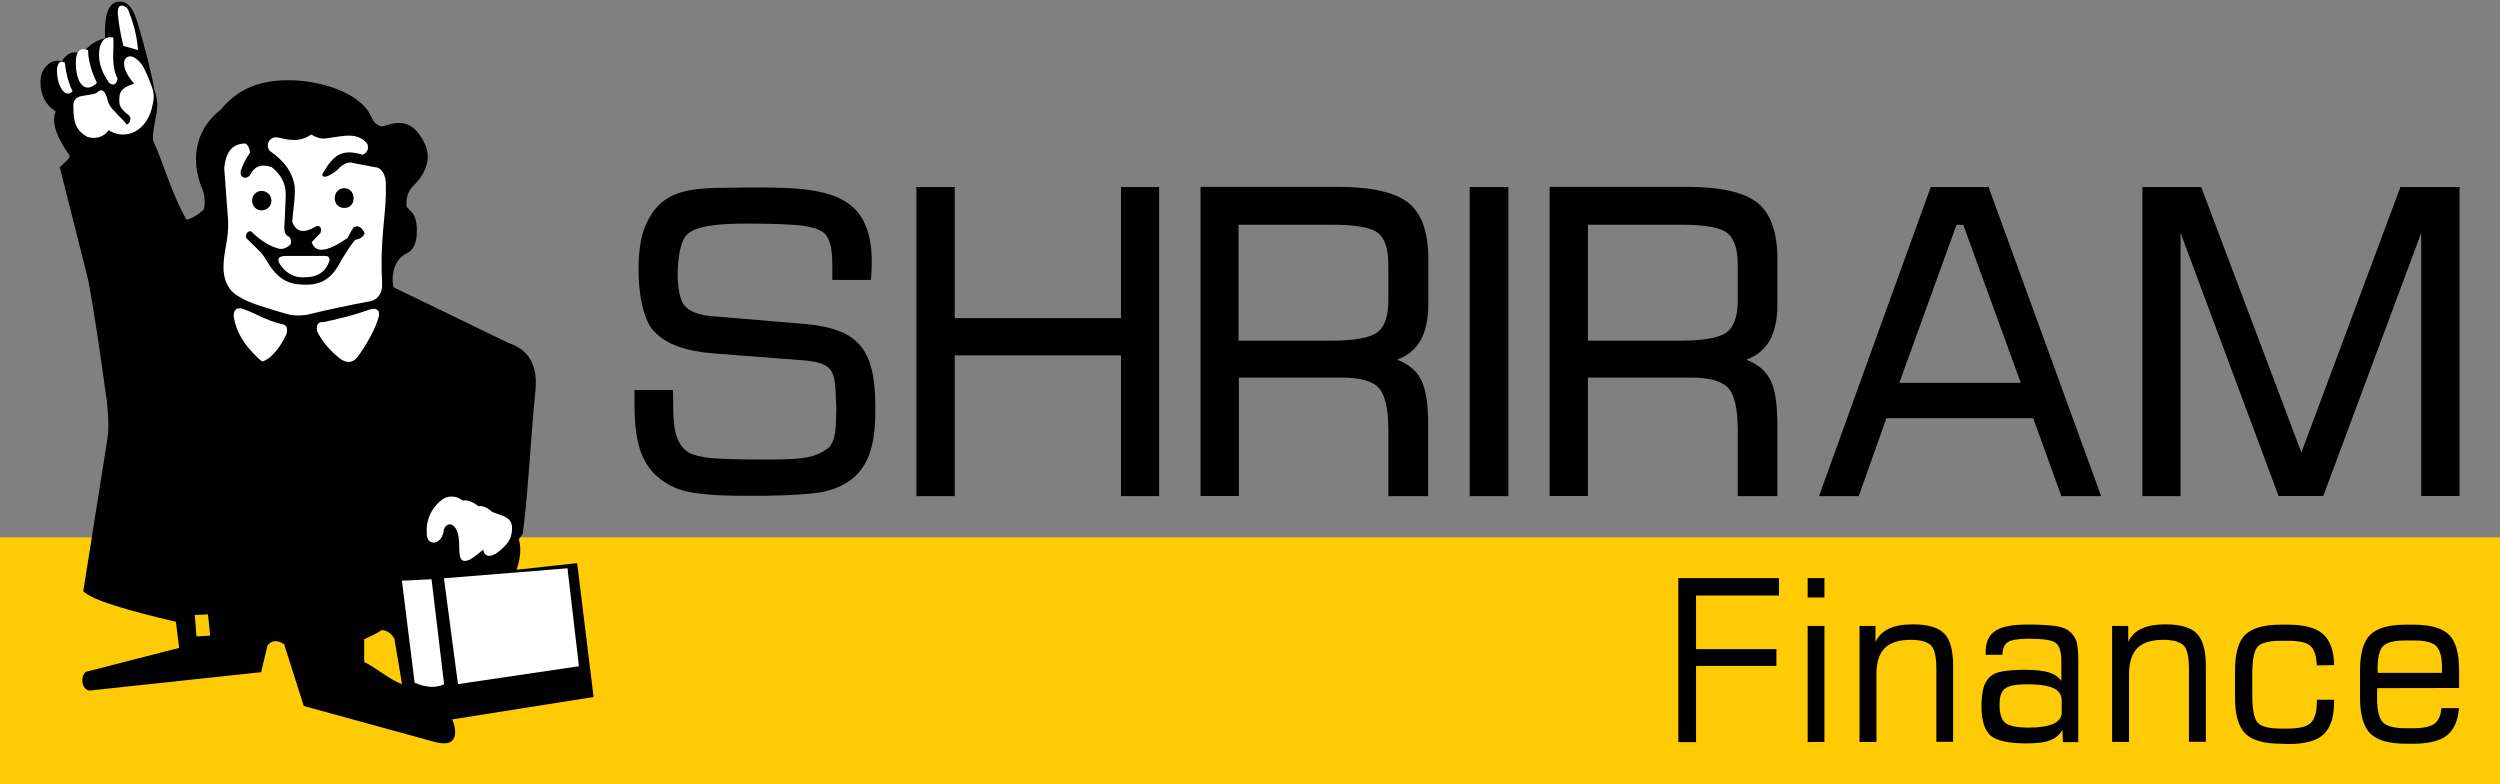 <svg version="1.2" xmlns="http://www.w3.org/2000/svg" viewBox="0 0 1552 487" width="1552" height="487">
	<rect x="0" y="0" width="1552" height="487" fill="#808080" stroke="none"/>
	<title>sw-logo-svg</title>
	<defs>
		<clipPath clipPathUnits="userSpaceOnUse" id="cp1">
			<path d="m1552 1v486h-1552v-486z"/>
		</clipPath>
		<clipPath clipPathUnits="userSpaceOnUse" id="cp2">
			<path d="m1552 1v486h-1552v-486z"/>
		</clipPath>
	</defs>
	<style>
		.s0 { fill: #ffcb05 } 
		.s1 { fill: #000000 } 
		.s2 { fill: #ffffff } 
	</style>
	<g id="Layer">
		<g id="Clip-Path" clip-path="url(#cp1)">
			<g id="Layer">
				<g id="Clip-Path" clip-path="url(#cp2)">
					<g id="Layer">
						<path id="Layer" class="s0" d="m1552 333.6v153.4h-1552v-153.4z"/>
						<path id="Layer" class="s1" d="m1041.9 460.7v-101.8h62.5v10.8h-51.5v33.3h49.9v10.4h-49.9v47.3z"/>
						<path id="Layer" class="s1" d="m1122.2 370.9v-12h10.4v12zm0 89.8v-72.1h10.4v72c0 0-10.4 0-10.4 0.1z"/>
						<path id="Layer" class="s1" d="m1154.4 460.6v-72h9.9v9.9c1.8-3.7 4.4-6.4 8.3-8.2 3.7-1.8 8.7-2.7 14.9-2.7 9.3 0 15.8 1.9 19.5 5.7 3.7 3.8 5.5 10.5 5.5 20v47.2h-10.4v-44.9c0-7.5-1-12.5-3.2-14.8-2.2-2.3-6.4-3.6-12.7-3.6-7.4 0-12.7 1.7-16.2 5.2-3.5 3.5-5.1 8.9-5.1 16.3v41.9z"/>
						<path id="Layer" fill-rule="evenodd" class="s1" d="m1280.3 453.1c-1.6 3-4.2 5.2-7.7 6.5-3.4 1.4-8.3 1.9-14.6 1.9q-16.5 0-22.2-4.8c-3.7-3.3-5.7-9.2-5.7-18 0-5 0.5-9 1.3-11.9 0.9-2.9 2.3-5.2 4.3-6.9 1.7-1.5 4.2-2.6 7.5-3.1 3.3-0.6 8-1 14.2-1 6.1 0 11.2 0.6 14.7 1.7 3.3 1 5.9 2.8 7.6 5.3v-12.2c0-5.9-1.2-9.7-3.4-11.4-2.2-1.8-7.8-2.7-16.7-2.7-6.5 0-10.9 0.7-13.1 2.1-2.2 1.4-3.3 4-3.4 7.9h-10.4v-1.7q0-9.2 5.9-13.1c3.9-2.7 10.6-4 20.3-4 7.4 0 13.2 0.4 17 0.9q5.9 0.9 8.7 3.2c2.1 1.6 3.4 3.7 4.4 6.1 0.8 2.4 1.2 6.6 1.2 12.4v50.4h-9.5zm-0.4-10.7v-7.7c0-3.4-1.8-5.9-5.1-7.5-3.4-1.6-8.9-2.4-16.3-2.4-6.9 0-11.5 0.9-13.7 2.6q-3.5 2.6-3.5 10.1c0 5.7 1.3 9.4 3.7 11.4 2.5 1.8 7.3 2.8 14.6 2.8 6.6 0 11.6-0.8 15.2-2.4 3.3-1.6 5.1-3.9 5.1-6.9z"/>
						<path id="Layer" class="s1" d="m1311.2 460.6v-72h10v9.9c1.7-3.7 4.4-6.4 8.2-8.2 3.8-1.8 8.7-2.7 14.9-2.7 9.3 0 15.8 1.9 19.5 5.7 3.7 3.8 5.6 10.5 5.6 20v47.2h-10.5v-44.9c0-7.5-1-12.5-3.2-14.8-2.2-2.3-6.4-3.6-12.6-3.6-7.5 0-12.8 1.7-16.3 5.2-3.4 3.5-5.1 8.9-5.1 16.3v41.9h-10.5z"/>
						<path id="Layer" class="s1" d="m1416 461.7c-10.5 0-17.9-2.1-22.1-6.3-4.2-4.2-6.4-11.6-6.4-22.1v-17.1c0-10.5 2.1-18 6.3-22.1 4.2-4.2 11.6-6.3 22-6.3h4.9q14.9 0 21.5 5.9c4.4 4 6.7 10.3 6.8 19.2l-10.7 0.2c-0.3-5.8-1.5-9.9-4-12.1-2.3-2.2-6.9-3.2-13.8-3.2h-4.8c-7.2 0-12 1.3-14.2 3.7-2.2 2.4-3.3 8.2-3.3 17.3v12.3c0 9.2 1.1 14.9 3.3 17.5 2.2 2.4 7 3.7 14.2 3.7h4.8c7 0 11.6-1.2 14.1-3.6 2.4-2.4 3.7-6.7 3.7-13.1v-1.2h10.7v1.3c0 9.4-2.2 16.1-6.5 20.2-4.4 4-11.5 6-21.7 6z"/>
						<path id="Layer" fill-rule="evenodd" class="s1" d="m1493.6 461.7c-10.5 0-17.9-2.1-22.1-6.3-4.2-4.2-6.4-11.6-6.4-22.1v-17.1c0-10.5 2.1-18 6.3-22.1 4.2-4.2 11.6-6.3 22-6.3h4.9c10.5 0 17.9 2.1 22.1 6.3 4.2 4.1 6.2 11.6 6.2 22.1v10.9l-50.8 0.1c0 0.7-0.1 1.5-0.1 2.4 0 0.9 0 2.1 0 3.7q0 11.1 3.4 14.9c2.4 2.6 7.1 3.9 14.2 3.9h4.8c6.4 0 10.7-1 13.2-2.8 2.5-1.9 4-5.1 4.3-9.7h10.9c-0.6 7.7-3 13.4-7.4 16.9q-6.6 5.2-20.8 5.2zm-17.5-44h39.9v-2.8c0-6.7-1.1-11.3-3.6-13.8-2.4-2.4-7-3.5-14.1-3.5h-4.9c-6.9 0-11.5 1.1-14 3.5-2.3 2.5-3.4 7.1-3.4 13.8z"/>
						<path id="Layer" fill-rule="evenodd" class="s1" d="m280.7 446.6c2.5 5.6 2.5 10.8 0 13.2-1.9 2-5.7 2-10.1 1l-82-22.5-12.2-38.3c-4.1-3-7.9-2.4-10.3 0.6l-4 16.7-106.5 11.4c-5.3-0.6-5.8-9.6-2-11.7l57.6-14.8-2-16.2c-28.7-6.7-52.1-13.3-57.5-19l14.7-92.8c1.4-7.8 0.9-15.9 0-24.5-4-29.1-7.8-55.6-11.7-76.1l-17.6-69.8 4.4-4.1c0.9-1 1.8-2 1.8-3-7.9-11.2-11.7-20.5-8.7-27.5-6.2-4-9.4-9.8-9.5-18.4 0-3.9 1.3-7.7 4.1-10.2 2.4-2.5 5.5-3.5 9.1-2.6 3.4-5.2 7.3-6.7 12.8-4.6 3.5-5.1 8.8-8.6 14.1-9.6-0.5-13.3 1.6-22.5 8.8-22.8 5.2-0.2 8.8 3.4 12.3 16.1 3.8 13.3 7.3 26 9.7 39.3 1.5 3.5 2.3 9.6 0.9 15.3-0.9 5-2.4 11.7-1.8 15.7 6.2 13.3 12.2 34.9 20.8 49.1 3.4-1 6.8-3 10.2-6 1.5-1.6 1.1-8.7 0-11.8-9.7-22.4-2.4-40.3 10.8-50.5 11.6-14.1 25.7-18.4 42.4-18.4 18.4 0 44.2 7.2 51.1 22.5 1 2.1 1.9 4.6 5.9 6.1 3.4 1.1 17.8-10.6 27.8 11.7 3.4 7.9 0.6 16.9-6.4 24.1-4.3 3.9-5.8 8.6-5.3 13.7 0.6 3 7.3 3 6.3 17.9-0.4 6.6-3.1 9.9-5.7 11.2-8.3 3.8-10.2 13.2-8.8 21.3l71.6 34.7c9.3 3 18.6 10.5 16.6 29.6-2.9 28.8-4.3 60.6-7.8 88.6l-2.5 3.6c1.6 5.7 1 11.8-1.4 18.9l37.6-4.1 10.2 83.1zm-150.2-52l-1.4-13.2-8.2 0.4 1.1 13.3zm119.1 30.2l-4.8-28.5c-2.5-3.6-4.9-5.1-7.9-5.1-3.5 2.4-7.3 4-10.8 5.6v14.2c6.9 3.1 15.2 10.6 23.5 13.8z"/>
						<path id="Layer" fill-rule="evenodd" class="s2" d="m173.8 85.6c7.8 2 13.6 2 19.4-2.1 2.4 1.5 5.8 2.9 9.1 2.4 10.5-1.2 19.4-4.5 25.8 3.5 0.9 3.1 0 5.2-2.9 6.7-13-4-18.3 0-25.2 12.2 0.5 3 4.8 0.9 9.6-2.9 2.9-3.7 7.3-5.3 9.6-4.2l13.6 2.6c3.9 0 7.3 5 6.7 12.1 0.6 16.2-3.8 31-2.3 59.4 0.2 3.2-0.3 5.6-1.5 7.6-1.3 2.2-3.4 3.6-5.8 4.1-13.1 2.4-26.2 5.2-39.3 8.4-4.7 0.7-9.2 0.7-14-0.9-9.7-3-21.7-6-28.6-10.6-6.4-3.5-9.8-10.7-9.2-20.3 0.4-8.7 3.3-15.6 2.8-26.9l-2.4-32.4c0.9-9.1 4.4-15.2 13.1-15.2 1.4 0.4 2.9 3.5 2.9 5.6-2.4 3.5-4.5 7.4-5.8 11.6-0.6 3.7 2.9 5.6 5.8 2.5 2.4-5 6.3-7.5 13.6-5 5.3 4.5 8.6 9.4 8.6 17.2-0.4 7.5-0.4 12.7-0.9 19.8 0 3.1 0.5 5.1 2.9 6.1 1.5 1.4 1.5 3.5 0.9 5-2.4 2-4.8 3-7.1 2.5-6-1.5-11.2-5.1-16.1-9.6-1.9-3-5.3 0-4.2 3l8.7 8.6c5.2 5.1 8.7 20.3 26.6 20.3 18 1 21.3-12.1 25.6-18.2 2-3 3.9-6.6 6.8-9.6 2.9-0.6 4.8-1.6 5.8-4.1-1-2.5-3.4-5.1-5.8-4.1-1.5 0-1 1-2.4 2.5l-2.4 4.5c-14.6 10.1-20.3 8.6-22.3 2.6l5.4-5.6c1.5-3.6-1-5.1-2.9-4.1-6.4 4.1-12.2 4.1-14.6-3.1 0.6-7.1 2.1-15.7 1.5-22.3-1.5-8.1-5.8-14.8-15.1-21.3-3.1-2.3-1.6-10.4 6-8.3zm34 37.5c0 3.5 2.5 6 5.9 6 3.5 0 5.8-2.4 5.8-6 0-3.7-2.5-6.3-5.8-6.3-3.5 0-5.9 2.8-5.9 6.3zm-51.3 1.5c0 3.6 2.8 6 5.8 6 3.3 0 6.2-2.4 6.2-6 0-3.6-2.9-6.1-6.2-6.1-2.9 0-5.8 2.5-5.8 6.1zm20.8 34.3h24.7c2 0 2.9 1.2 2.5 3.1-2.5 7.1-7.7 10.1-15 10.1-6.7 0.6-11.6-2.5-15-7-3.1-4.1-1.7-6.2 2.8-6.2zm23.3 41.1c10.2-2.1 19.9-4.6 28.5-7.7 3.4-1.4 6.8-0.5 6.2 3.7-1.8 7.4-7.7 18-13.4 25.7-3.3 4-7.2 4-12 0-5.4-4.5-10.2-10.1-13.1-16.2-0.6-4 0.9-5.9 3.8-5.5zm-22.7 7.3c-2.9 6-5.8 10.7-11.1 15.2-4 1.9-3 3-6.4 0-9.7-9.2-13.5-16.8-15-24.4-1.4-6.2 2.5-7.7 5.7-6.2 8.7 3 13.1 6.6 23.3 9.2 3.4 0.4 4.3 1.9 3.5 6.2zm-101.3-178.8c-2-7.9-2.9-14.5-3.5-20.2 0-3.5 0.7-5 3-4.8 1.6 0.3 3 1.4 3.6 2.9 2.6 6.5 5.2 14.6 6 24.7zm-3.6 20.4c-0.8 3.5-2.3 4.6-5.2 2.6-5.8-8.1-7.3-15.7-5.8-22.3 1.5-5.1 4-6.5 8.2-6 1.1 5.6-1.9 16.2 2.8 25.7zm-12.8 2.6c-7.3 7.1-13.6 0.5-13.1-14.2 0.4-5 2.3-8.1 7.6-6.2 0 6.2 2 13.2 5.5 20.4zm-15.1 5.1c-4.4 5-10.1-3.1-9.7-13.8 0.6-3.6 1.5-5.5 4.8-4 0.5 4.6 2 12.7 4.9 17.8zm15.1 0.9c3.3-3 4.7-0.9 6.2 3 0.5 3.2 2 6.2 5.3 9.2 2 2.5 5.4 5.1 6.8 7.6 1.9-0.4 3.3-3 1.9-5.4-5.9-4.6-6.8-6.2-6.2-12.3 0.3-3.9 3.9-6.1 9.1-7.6-3.8-4.5-6.8-9.2-6.2-13.6 0.4-3.5 4.3-4.6 7.2-2 3.3 2 5.7 6 9.7 16.7 1.4 3.6 1.9 7.1 0.9 11.1-2.9 17.7-17.4 23.3-27.4 16.6-3.1 4.6-8.8 5.7-13.2 4.2-7.7-4.2-8.7-10.2-8.7-17.7-0.5-4.2 1-6.2 3.4-7.2 2.9-1.1 9.1-1.1 11.2-2.6zm215.4 301.5l76.7-6.2 7.1 60.8-75.1 11.1zm-26.1 1.5l18.4-0.9 7.8 65.2c-5.3 2.5-11.6 2-18.3-1zm15.5-28.4c-1-10.1 3.8-17.7 9.3-21.8 3.3-2.6 8.5-3 12.9 0.4 2.9-0.4 6.3 0.6 9.8 3.6 2.9-0.6 5.8 1.1 8.7 3.6 7.7 3 14 3.1 11.7 14.1-0.8 3.7-3.3 6.7-6.9 9.7-4.7 4.1-9.7 5-10.5-0.5 0 0-6.3 5.4-8.8 6.4-7.8 3.2-5.5-6.5-6.4-13.5-1.3-9.8-7.2-10.6-9.2-5.5-1 9.6-9.5 10.7-10.6 4 0-0.1 0-0.5 0-0.5z"/>
						<path id="Layer" class="s1" d="m500.5 201.2l-58.2-4.9c-8.6-0.7-14.3-2.9-17.2-6.5-3.9-4-5.5-17.5-3.7-30 1-7.8 3.2-13.2 6.1-15 4.5-3.9 16.2-6 34.7-6 18.6 0 30.7 0.5 37.2 1.5 6.2 0.9 10.6 2.7 12.8 4.9 4.5 5.2 4.5 13.8 4.5 22 0 1.9 0 3.8 0 5.8v0.8h23.8l0.2-0.8c1.8-20-1.3-33.8-9.3-42.5-13.2-14.2-38.8-14.2-68.6-14.1-3.1 0.1-6.1 0.1-9 0.1-25.8 0.3-44.5 0.6-54.1 26.1-5.7 16-4.4 53.5 6.9 63.6 6.9 7.4 19.2 11.9 36.5 13.2l57 4.4c18 1.9 18.2 6.9 18.9 25.1 0.1 1.6 0.1 3.3 0.2 5.1 0 1.3-0.1 2.6-0.1 3.8-0.2 8-0.3 14.3-3.9 19.4-8.4 7.4-17.9 7.6-31.1 8-1.6 0-3.3 0.1-5.2 0.1-19.2 0-32.1-0.3-38.2-1-5.9-0.7-10.4-1.8-13.1-3.3-9.5-6.1-9.6-18.5-9.7-31.6 0-2 0-4.2-0.1-6.4v-0.9h-23.9v0.9c-0.1 18.8-0.3 40.3 14 52.7 4.9 4.4 11.1 7.7 18.4 9.4 7.2 1.7 19.5 2.7 36.6 2.7q3.2 0 6.6 0c16.5 0 38-1 44.5-3.2 27.6-7.6 29.7-31 29.4-54.2-0.5-34.2-11-46.1-42.9-49.2z"/>
						<path id="Layer" class="s1" d="m695.9 116.1v81.4h-103.2v-81.4h-23.8v191.9h23.8v-87.4h103.2v87.4h23.7v-191.9z"/>
						<path id="Layer" fill-rule="evenodd" class="s1" d="m867.3 223.3c15.8 6.2 18.7 16.9 19.3 37.6v47.1h-24.7v-40.7c0-13.1-1.9-21.9-5.8-26.3-3.8-4.4-11.6-6.6-23.2-6.6h-63.8v73.5h-23.8v-191.9h85.1c21.1 0 35.8 3.4 43.9 9.9 8.3 6.6 12.4 18.4 12.4 34.9v28.5c-0.2 18.4-6.3 29.1-19.4 34zm-5.4-58.8c0-9.6-2-16.2-6.2-19.7-4.3-3.6-14.1-5.3-29.4-5.3h-57.4v72h57.4c14.9 0 24.8-1.9 29.2-5.5 4.2-3.5 6.4-10 6.4-19.5z"/>
						<path id="Layer" class="s1" d="m936.4 116.1v191.9h-24v-191.9z"/>
						<path id="Layer" fill-rule="evenodd" class="s1" d="m1084.1 223.3c15.7 6.2 18.7 16.9 19.3 37.6v47.1h-24.6v-40.7c0-13.1-1.9-21.9-5.8-26.3-3.9-4.4-11.7-6.6-23.3-6.6h-63.9v73.5h-23.8v-191.9h85.1c21.1 0 35.8 3.4 43.9 9.9 8.3 6.6 12.4 18.4 12.4 34.9v28.5c-0.1 18.4-6.2 29.1-19.3 34zm-5.3-58.8c0-9.6-2.1-16.2-6.3-19.7-4.3-3.6-14.1-5.3-29.4-5.3h-57.3v72h57.3c14.9 0 24.8-1.9 29.2-5.5 4.3-3.5 6.5-10 6.5-19.5z"/>
						<path id="Layer" fill-rule="evenodd" class="s1" d="m1304.4 308h-24.7l-17.5-48.4h-91.1l-17.2 48.4h-24.6l0.2-0.7c0.3-1 68.2-188.9 68.9-190.6l0.2-0.6h35.9zm-49.9-70.3l-35.7-98.1h-4.2l-35.5 98.1z"/>
						<path id="Layer" class="s1" d="m1526.9 116.1h-36.7l-61.5 164.8-62.2-164.8h-36.5v191.9h23.7v-163.4c9.7 26.2 60.6 162.7 60.8 163.2v0.1h27.8l60.8-163.3v163.3h23.8z"/>
					</g>
				</g>
			</g>
		</g>
	</g>
</svg>